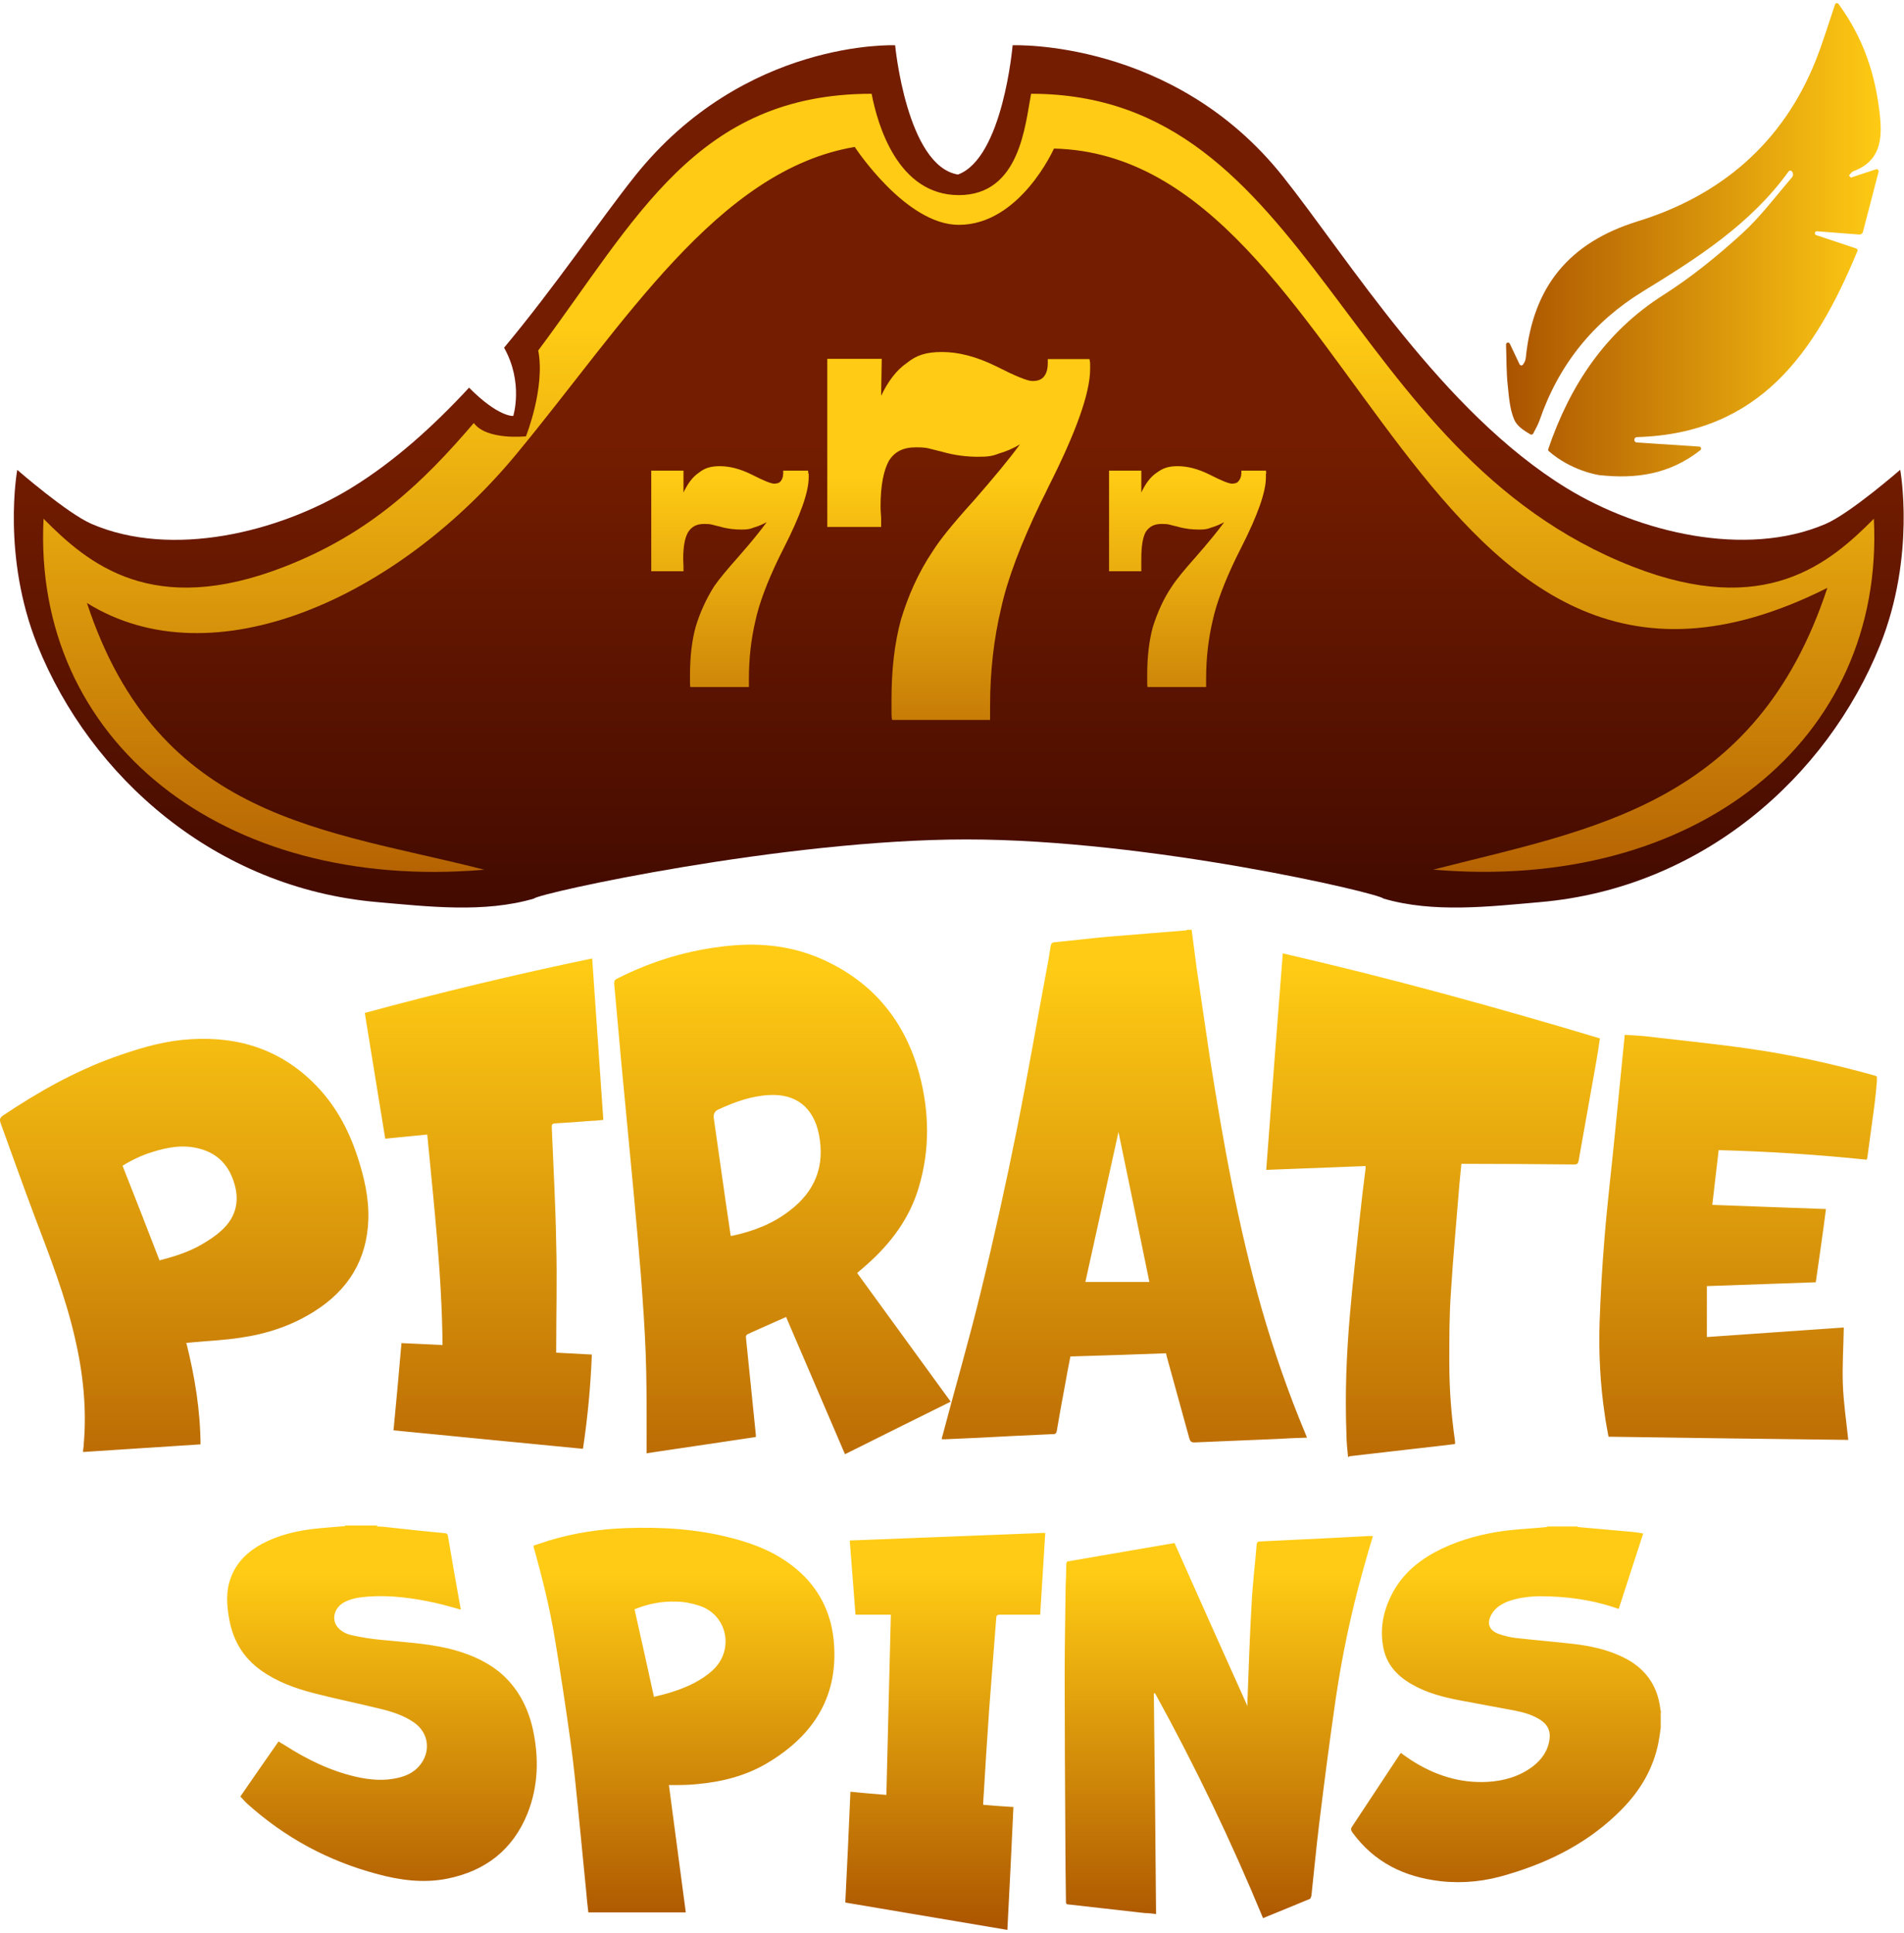<?xml version="1.0" encoding="UTF-8"?> <svg xmlns="http://www.w3.org/2000/svg" width="598" height="607" viewBox="0 0 598 607" fill="none"><path d="M374.29 292.22C374.79 296.02 375.29 299.92 375.79 303.72C377.19 313.22 378.59 322.72 379.99 332.22C384.19 358.82 388.89 385.22 396.29 411.12C400.09 424.32 404.59 437.32 409.89 450.02C410.09 450.52 410.29 451.02 410.49 451.52C407.39 451.62 404.29 451.72 401.29 451.92C392.59 452.32 383.79 452.62 375.09 453.02C374.19 453.02 373.89 452.72 373.59 451.92C371.19 443.22 368.79 434.52 366.39 425.82C366.39 425.62 366.29 425.32 366.19 425.02C356.19 425.42 346.19 425.72 336.19 426.02C335.59 429.12 334.99 432.02 334.49 435.02C333.59 439.82 332.69 444.72 331.89 449.52C331.69 450.42 331.19 450.42 330.49 450.42C326.19 450.62 321.99 450.82 317.69 451.02C310.79 451.42 303.89 451.72 296.99 452.02H295.79C295.79 451.62 295.89 451.32 295.99 451.02C299.99 435.82 304.39 420.82 308.09 405.52C312.19 388.82 315.89 372.02 319.29 355.12C322.89 337.12 325.99 319.02 329.39 300.92C329.59 299.62 329.79 298.42 329.99 297.12C330.09 296.42 330.39 296.02 331.19 295.92C336.69 295.42 342.19 294.72 347.69 294.22C355.89 293.52 364.19 292.92 372.39 292.22C372.59 292.22 372.79 292.12 372.89 292.02H374.29V292.22ZM360.99 402.62C357.79 386.82 354.49 371.02 351.29 355.52C347.89 371.02 344.39 386.72 340.89 402.62H360.99ZM423.49 457.52C423.69 457.52 423.89 457.32 424.19 457.32C433.39 456.22 442.69 455.22 451.99 454.12C453.69 453.92 455.29 453.72 456.99 453.52V452.62C455.79 444.42 455.19 436.12 455.19 427.92C455.19 419.72 455.19 413.22 455.69 405.92C456.39 394.52 457.49 383.02 458.39 371.62C458.59 369.62 458.79 367.62 458.99 365.52H459.89C471.39 365.52 482.89 365.62 494.39 365.72C495.29 365.72 495.59 365.52 495.79 364.62C497.59 354.52 499.39 344.42 501.19 334.32C501.69 331.62 502.09 328.92 502.49 326.12C469.49 316.22 436.39 307.12 402.89 299.42C401.09 322.12 399.39 344.72 397.69 367.42C408.19 367.02 418.49 366.62 428.89 366.22V367.02C428.29 371.82 427.69 376.52 427.19 381.32C426.09 391.82 424.89 402.22 423.99 412.72C422.89 425.32 422.39 437.92 422.89 450.52C422.89 452.92 423.19 455.32 423.39 457.62H423.69H423.49V457.52ZM589.39 338.02C589.19 338.02 589.09 337.92 588.89 337.82C575.99 334.22 562.99 331.32 549.79 329.42C538.69 327.82 527.59 326.72 516.49 325.42C514.39 325.22 512.29 325.12 510.29 325.02C509.29 335.22 508.29 345.22 507.29 355.22C506.19 366.62 504.79 378.02 503.89 389.42C503.19 398.02 502.69 406.72 502.39 415.42C502.09 425.02 502.59 434.62 503.99 444.12C504.29 446.52 504.79 448.82 505.19 451.22C530.49 451.62 555.59 451.92 580.49 452.22C579.89 446.32 578.99 440.42 578.79 434.62C578.59 428.82 578.99 422.92 579.09 416.92C564.89 417.92 550.59 418.92 536.09 419.92V403.92C547.49 403.52 558.89 403.12 570.29 402.72C571.39 395.12 572.49 387.52 573.49 379.72C561.49 379.32 549.69 378.82 537.79 378.42C538.49 372.62 539.09 366.92 539.79 361.22C555.39 361.62 570.79 362.62 586.29 364.22C586.29 363.92 586.49 363.72 586.49 363.52C587.29 357.82 587.99 352.22 588.79 346.52C589.09 344.22 589.29 341.82 589.49 339.52V338.12L589.39 338.02ZM269.29 399.92C279.09 413.42 288.79 426.72 298.59 440.22C287.69 445.62 276.59 451.12 265.39 456.72C259.19 442.22 252.99 427.82 246.89 413.62C243.19 415.22 239.59 416.92 235.89 418.52C234.09 419.32 234.19 419.22 234.39 421.12C235.39 430.92 236.39 440.72 237.39 450.62V451.32C225.89 453.02 214.49 454.72 203.09 456.42V448.52C203.09 440.72 203.09 432.82 202.79 425.02C202.49 416.82 201.89 408.62 201.29 400.52C200.59 391.82 199.79 383.12 198.99 374.32C198.19 365.52 197.29 356.72 196.49 347.92C195.59 338.92 194.79 330.02 193.99 321.02C193.59 316.92 193.29 312.92 192.89 308.82C192.89 308.12 193.09 307.72 193.69 307.42C204.89 301.72 216.69 298.22 229.19 297.02C239.49 296.02 249.39 297.22 258.79 301.52C274.49 308.72 284.39 321.02 288.79 337.52C291.89 349.22 292.09 361.02 288.59 372.82C285.69 382.72 279.69 390.62 272.09 397.32C271.29 398.02 270.39 398.82 269.19 399.82H269.29V399.92ZM229.49 388.12H229.99C236.49 386.72 242.59 384.42 247.89 380.32C255.99 374.22 259.19 366.22 257.19 356.22C255.49 347.82 249.99 343.42 241.49 343.92C235.89 344.22 230.69 346.12 225.69 348.42C224.49 348.92 223.99 349.92 224.19 351.22C225.39 359.92 226.69 368.52 227.89 377.22C228.39 380.82 228.99 384.42 229.49 388.12ZM58.59 422.02C61.19 432.42 62.89 442.82 62.99 453.62C50.69 454.42 38.49 455.22 26.09 456.02C26.09 455.12 26.29 454.42 26.29 453.72C27.29 442.32 26.09 431.12 23.49 420.02C20.49 407.02 15.69 394.72 10.99 382.32C7.29 372.52 3.79 362.62 0.19 352.72C-0.21 351.52 -0.01 351.02 0.99 350.32C11.89 343.02 23.19 336.62 35.59 332.12C42.59 329.62 49.59 327.42 56.99 326.62C72.69 325.02 86.69 328.62 98.19 339.82C104.99 346.42 109.39 354.42 112.29 363.32C114.39 369.72 115.89 376.22 115.69 382.92C115.29 395.62 109.39 405.12 98.79 411.82C91.69 416.32 83.89 418.92 75.59 420.12C70.49 420.92 65.29 421.12 60.09 421.62C59.59 421.62 59.09 421.72 58.39 421.82L58.59 422.02ZM50.19 395.82C54.79 394.62 59.29 393.22 63.39 390.82C65.59 389.52 67.79 388.12 69.59 386.42C73.89 382.52 75.29 377.62 73.69 372.02C72.09 366.32 68.69 362.42 62.89 360.82C57.59 359.32 52.49 360.32 47.49 361.92C44.39 362.92 41.39 364.32 38.49 366.12C42.39 376.02 46.29 385.92 50.09 395.82H50.19ZM114.59 318.22C116.69 331.42 118.89 344.52 120.99 357.62C125.49 357.22 129.79 356.72 134.19 356.32C136.29 378.42 138.79 400.32 138.99 422.42C134.49 422.22 130.19 422.02 126.09 421.82C125.29 431.02 124.49 440.12 123.59 449.22C143.29 451.12 163.09 453.12 183.09 455.02C184.59 445.12 185.49 435.32 185.89 425.42C182.09 425.22 178.39 425.02 174.69 424.82V423.12C174.69 412.32 174.99 401.52 174.69 390.72C174.49 378.42 173.79 366.22 173.29 353.92C173.29 353.12 173.49 352.92 174.29 352.82C178.09 352.62 181.89 352.32 185.69 352.02C186.99 352.02 188.19 351.82 189.49 351.72C188.29 334.72 187.19 317.92 185.99 301.02C161.99 306.02 138.19 311.72 114.59 318.12V318.22Z" fill="url(#paint0_linear_419_88123)"></path><path d="M118.19 479.42C119.89 479.42 121.59 479.62 123.29 479.82C128.69 480.42 134.19 481.02 139.69 481.52C140.29 481.52 140.59 481.82 140.69 482.42C141.99 490.02 143.29 497.72 144.69 505.32V505.52C142.09 504.82 139.49 504.02 136.79 503.42C129.89 501.92 122.89 500.92 115.79 501.42C113.19 501.62 110.59 501.92 108.29 503.12C104.89 504.82 103.89 508.82 106.29 511.32C107.29 512.42 108.89 513.22 110.29 513.52C113.39 514.22 116.49 514.72 119.69 515.02C126.79 515.72 133.79 516.12 140.79 517.72C146.49 519.12 151.89 521.22 156.59 524.92C162.49 529.72 165.79 536.02 167.39 543.22C169.29 552.12 169.09 560.92 165.69 569.52C161.09 580.92 152.49 587.62 140.49 590.02C132.99 591.52 125.59 590.52 118.29 588.52C102.99 584.42 89.49 577.12 77.69 566.52C76.89 565.82 76.29 565.02 75.49 564.22C79.39 558.52 83.39 552.82 87.49 546.92C88.09 547.32 88.69 547.72 89.29 548.02C96.29 552.52 103.59 556.12 111.79 558.02C116.19 559.02 120.69 559.42 125.19 558.32C127.69 557.72 129.99 556.62 131.69 554.62C135.39 550.32 134.79 544.32 130.09 541.02C126.79 538.72 122.99 537.52 119.19 536.62C112.29 534.92 105.29 533.52 98.39 531.72C92.59 530.22 86.89 528.12 81.99 524.62C76.39 520.62 73.19 515.22 71.99 508.52C71.19 504.12 70.89 499.72 72.49 495.52C74.29 490.62 77.89 487.22 82.39 484.82C87.29 482.22 92.59 480.92 98.09 480.22C101.39 479.82 104.79 479.62 108.09 479.32C108.29 479.32 108.39 479.32 108.59 479.12H118.69L118.19 479.42ZM521.69 537.92C521.49 536.92 521.39 535.92 521.19 534.92C519.79 527.72 515.39 522.92 508.79 520.02C504.19 517.92 499.29 516.92 494.39 516.32C488.29 515.62 482.09 515.12 475.99 514.42C474.19 514.22 472.29 513.72 470.59 513.12C467.69 512.02 466.89 509.82 468.39 507.12C469.49 505.12 471.19 504.02 473.19 503.12C476.49 501.82 479.89 501.42 483.39 501.32C491.99 501.32 500.29 502.42 508.39 505.32C510.99 497.42 513.49 489.52 516.09 481.62C515.09 481.42 513.89 481.22 512.69 481.12C507.09 480.62 501.49 480.12 495.89 479.62C495.69 479.62 495.59 479.62 495.39 479.42H486.19C485.99 479.42 485.79 479.62 485.59 479.62C481.39 480.02 477.19 480.22 472.99 480.72C466.09 481.62 459.39 483.32 452.99 486.32C446.69 489.32 441.29 493.42 437.79 499.52C434.69 505.02 433.29 510.82 434.39 517.02C435.29 522.52 438.69 526.32 443.49 529.02C448.19 531.72 453.29 533.02 458.49 534.02C464.19 535.12 469.99 536.12 475.69 537.22C478.69 537.82 481.59 538.62 484.19 540.42C486.09 541.82 486.99 543.62 486.69 546.02C486.29 549.72 484.29 552.52 481.49 554.72C477.29 557.92 472.39 559.32 467.29 559.62C458.49 560.12 450.49 557.52 443.09 552.72C442.09 552.02 440.99 551.32 439.99 550.52C439.79 550.82 439.59 551.02 439.49 551.22C434.59 558.72 429.59 566.12 424.69 573.62C424.19 574.32 424.29 574.82 424.69 575.42C431.59 584.92 441.09 589.52 452.49 590.82C459.69 591.62 466.69 590.82 473.49 588.72C487.09 584.72 499.39 578.42 509.39 568.22C515.19 562.32 519.29 555.42 520.89 547.22C521.19 545.72 521.39 544.12 521.59 542.62V537.82H521.69V537.92ZM335.69 490.32C335.09 490.32 334.89 490.72 334.89 491.32C334.89 493.62 334.79 495.82 334.69 498.12C334.59 507.32 334.39 516.62 334.39 525.82C334.39 542.42 334.49 559.02 334.59 575.62C334.59 582.82 334.69 589.92 334.79 597.12C334.79 597.72 334.79 598.12 335.59 598.12C343.59 599.02 351.49 599.92 359.49 600.82C360.69 600.82 361.89 601.02 363.09 601.12C362.89 577.92 362.69 554.82 362.39 531.82H362.79C375.39 554.72 386.69 578.22 396.69 602.42C401.59 600.42 406.49 598.42 411.29 596.42C411.59 596.42 411.79 595.72 411.89 595.32C412.69 587.92 413.39 580.42 414.29 573.02C415.89 559.92 417.59 546.82 419.49 533.72C421.49 520.12 424.29 506.72 427.99 493.52C428.99 489.82 430.09 486.12 431.19 482.42H429.89C425.39 482.62 420.89 482.92 416.39 483.12C409.49 483.42 402.59 483.82 395.79 484.12C395.09 484.12 394.79 484.32 394.69 485.02C394.19 491.32 393.39 497.62 393.09 503.92C392.49 514.02 392.19 524.12 391.79 534.32V535.82C384.09 518.72 376.49 501.72 368.89 484.62C357.69 486.52 346.79 488.42 335.79 490.32H335.69ZM211.09 560.62C213.69 560.62 216.29 560.62 218.99 560.32C226.79 559.62 234.29 557.72 240.99 553.72C255.79 544.92 263.69 532.32 261.79 514.62C260.79 505.92 256.99 498.62 250.29 492.92C244.39 487.92 237.49 485.02 230.09 483.12C219.19 480.22 207.99 479.52 196.69 479.92C188.49 480.22 180.39 481.42 172.49 483.82C170.89 484.32 169.19 484.92 167.59 485.42V485.82C170.29 495.42 172.69 505.02 174.29 514.82C176.09 525.52 177.69 536.22 179.19 547.02C180.29 554.82 180.99 562.62 181.79 570.42C182.59 578.22 183.29 586.02 184.09 593.82C184.29 596.12 184.49 598.42 184.79 600.62H215.39C213.59 587.22 211.89 574.02 210.09 560.62H211.09ZM212.49 503.02C214.79 503.02 217.19 503.52 219.39 504.22C228.39 506.92 230.79 518.12 223.89 524.52C220.19 527.92 215.69 529.92 210.99 531.42C209.19 532.02 207.29 532.42 205.39 532.92C203.39 523.72 201.39 514.72 199.29 505.42C203.49 503.72 207.89 502.82 212.49 503.02ZM267.09 562.82C266.59 574.42 266.09 585.82 265.49 597.52C282.49 600.42 299.39 603.22 316.39 606.12C317.09 593.12 317.69 580.32 318.29 567.52C315.09 567.32 311.99 567.12 308.79 566.82V566.32C309.39 556.42 309.99 546.52 310.69 536.62C311.39 527.12 312.19 517.62 312.89 508.22C312.89 507.42 313.19 507.12 313.99 507.12H326.69C327.19 498.52 327.79 490.02 328.29 481.42C307.79 482.22 287.39 483.02 266.89 483.82C267.49 491.62 268.09 499.32 268.69 507.12H279.79C279.29 526.02 278.89 544.72 278.39 563.72C274.59 563.42 270.89 563.12 267.09 562.72V562.82Z" fill="url(#paint1_linear_419_88123)"></path><path d="M596.8 147.55C596.8 147.55 581.09 161.24 573.4 164.54C548.27 175.35 514.69 167.21 491.99 153.28C452.98 129.35 423.54 81.34 402.93 55.42C368.5 12.12 318.04 14.22 318.04 14.22C318.04 14.22 315.04 49.59 300.87 54.82C284.75 52.12 281.14 14.22 281.14 14.22C281.14 14.22 233.75 12.15 199.29 55.45C188.22 69.38 174.6 89.68 158.32 109.2C164.49 120.19 161.2 130.64 161.2 130.64C161.2 130.64 156.58 131.09 147.32 121.75C136.1 133.88 123.73 145.05 110.23 153.31C87.53 167.21 53.95 175.38 28.82 164.57C21.14 161.27 5.42 147.57 5.42 147.57C5.42 147.57 0.46 174.5 11.77 202.67C28.46 244.11 67.73 278.91 118.48 283.32C134.57 284.73 152.12 286.8 167.71 282.21C169.1 280.53 246.06 263.64 303.53 263.64C361 263.64 433.15 280.52 434.52 282.21C450.11 286.8 467.65 284.73 483.75 283.32C534.49 278.91 573.79 244.11 590.46 202.67C601.78 174.51 596.81 147.54 596.81 147.54L596.8 147.55Z" fill="url(#paint2_linear_419_88123)"></path><path d="M588.53 162.92C574.56 177.03 554.32 194.18 512.87 177.99C420.9 142.11 412.52 29.45 323.84 29.45C321.97 39.15 320.39 61.31 301.11 61.28C281.95 61.25 275.6 39.12 273.76 29.45C218.81 29.45 199.94 68.66 169.05 110.07C171.29 121.81 165.19 137.03 165.19 137.03C165.19 137.03 152.89 138.38 148.81 132.86C132.69 151.72 116.21 167.51 89.34 177.99C47.89 194.17 27.66 177.06 13.68 162.92C10.17 232.49 69.8 280.2 152.1 273.15C102.72 260.45 49.82 257.81 27.31 189.38C66.96 214.03 124.85 187.7 162.12 142.69C196.01 101.76 225.38 53.39 268.45 46.15C268.45 46.15 284.42 70.62 301.14 70.62C320.39 70.62 331.02 46.66 331.02 46.66C427.58 48.88 444.65 249.61 573.93 184.63C551.42 253.06 499.57 260.42 450.18 273.12C532.41 280.21 592.04 232.49 588.53 162.92Z" fill="url(#paint3_linear_419_88123)"></path><path d="M253.89 148.65C253.8 148.28 253.8 148 253.8 147.81H245.99V148.55C245.99 149.67 245.71 150.5 245.25 151.06C244.79 151.71 244.04 151.9 243.11 151.9C242.18 151.9 239.86 150.97 236.23 149.11C232.51 147.25 229.17 146.41 226.1 146.41C223.03 146.41 221.27 147.06 219.5 148.46C217.55 149.76 215.97 151.9 214.67 154.69V147.81C214.76 147.81 204.54 147.81 204.54 147.81V179.42H214.67V177.84C214.67 177.38 214.58 176.54 214.58 175.52C214.58 171.52 215.14 168.73 216.16 167.06C217.28 165.39 218.76 164.55 221.18 164.55C223.6 164.55 223.5 164.83 226.11 165.39C228.62 166.13 230.94 166.32 232.8 166.32C234.66 166.32 235.4 166.23 236.8 165.67C238.1 165.3 239.4 164.74 240.8 164C238.85 166.7 235.97 170.23 232.15 174.6C228.34 178.88 225.74 182.04 224.34 184.08C221.74 188.17 219.79 192.54 218.48 196.91C217.27 201.37 216.71 206.39 216.71 211.97V214.29C216.71 214.94 216.71 215.22 216.8 215.78H235.21V213.27C235.21 206.58 235.95 200.53 237.26 194.96C238.47 189.38 240.98 182.78 244.6 175.25C244.97 174.51 245.53 173.39 246.18 172.09C251.39 161.86 253.99 154.52 253.99 149.97V148.76H253.9V148.67L253.89 148.65ZM342.38 114.17C342.38 113.52 342.19 113.15 342.19 112.78H329.08V113.99C329.08 115.85 328.71 117.24 327.87 118.27C327.03 119.3 325.82 119.66 324.24 119.66C322.66 119.66 318.85 118.08 312.81 115.01C306.58 111.94 300.91 110.55 295.89 110.55C290.87 110.55 287.8 111.57 284.83 113.99C281.58 116.22 278.97 119.66 276.74 124.31L276.93 112.69H259.83V165.49H276.75V162.89C276.75 162.05 276.56 160.66 276.56 158.99C276.56 152.3 277.58 147.65 279.16 144.77C280.93 141.89 283.62 140.49 287.62 140.49C291.62 140.49 291.43 140.86 295.89 141.88C300.07 143.09 303.98 143.46 307.14 143.46C310.3 143.46 311.6 143.27 313.74 142.44C315.97 141.79 318.2 140.86 320.34 139.56C317.09 144.02 312.25 149.88 305.84 157.22C299.43 164.28 295.15 169.58 293.01 173.02C288.36 179.9 285.2 187.24 282.97 194.59C280.92 202.12 280 210.39 280 219.78V223.68C280 224.7 280 225.26 280.19 226.1H310.96V221.82C310.96 210.67 312.17 200.53 314.4 191.14C316.45 181.75 320.63 170.88 326.67 158.23C327.23 157.02 328.25 155.16 329.27 152.93C337.92 135.83 342.38 123.46 342.38 115.93V113.88V114.16V114.17ZM397.69 148.65C397.69 148.28 397.6 148 397.6 147.81H389.88V148.55C389.88 149.67 389.51 150.5 389.04 151.06C388.58 151.71 387.83 151.9 386.9 151.9C385.97 151.9 383.65 150.97 380.02 149.11C376.3 147.25 372.96 146.41 369.89 146.41C366.82 146.41 365.24 147.06 363.29 148.46C361.34 149.76 359.76 151.9 358.46 154.69V147.81C358.55 147.81 348.33 147.81 348.33 147.81V179.42H358.46V175.52C358.46 171.52 358.92 168.73 359.85 167.06C360.97 165.39 362.45 164.55 364.87 164.55C367.29 164.55 367.19 164.83 369.8 165.39C372.31 166.13 374.63 166.32 376.49 166.32C378.35 166.32 379.09 166.23 380.49 165.67C381.79 165.3 383.09 164.74 384.49 164C382.54 166.7 379.66 170.23 375.84 174.6C372.03 178.88 369.43 182.04 368.12 184.08C365.33 188.17 363.47 192.54 362.08 196.91C360.87 201.37 360.31 206.39 360.31 211.97V214.29C360.31 214.94 360.31 215.22 360.4 215.78H378.81V213.27C378.81 206.58 379.55 200.53 380.86 194.96C382.07 189.38 384.58 182.78 388.2 175.25C388.57 174.51 389.13 173.39 389.78 172.09C394.99 161.86 397.59 154.52 397.59 149.97V148.76L397.68 148.67L397.69 148.65Z" fill="url(#paint4_linear_419_88123)"></path><path d="M514.1 138.98C513.82 138.96 513.57 138.8 513.42 138.56C513.42 138.56 513.42 138.55 513.42 138.54C513.1 137.99 513.5 137.3 514.13 137.28C552.8 136.16 570.18 110.6 583.37 78.87C583.51 78.54 583.33 78.15 582.99 78.04L570.42 73.84C569.73 73.61 569.94 72.58 570.66 72.63L583.93 73.66C584.46 73.7 584.97 73.35 585.11 72.81C586.67 66.82 588.23 60.82 590.02 53.93C590.14 53.45 589.69 53.02 589.22 53.17C585.95 54.25 583.63 55.01 581.3 55.78C581.11 55.56 580.91 55.33 580.72 55.11C581.16 54.66 581.52 54 582.05 53.8C590.52 50.64 591.23 43.95 590.43 36.27C589.11 23.65 585.34 12.05 577.43 1.24C577.13 0.83 576.49 0.94 576.33 1.42C574.18 7.78 572.44 13.59 570.19 19.2C559.83 45.03 540.34 61.48 514.42 69.49C492.63 76.23 481.53 90.14 479.24 112.14C479.16 112.91 478.99 113.67 478.32 114.52C478.03 114.88 477.46 114.84 477.26 114.41L474.19 107.95C473.9 107.34 472.99 107.57 473.01 108.24C473.18 112.53 473.08 116.85 473.55 121.11C473.94 124.71 474.16 128.47 475.59 131.81C476.39 133.68 478.32 135.08 480.67 136.42C480.98 136.6 481.38 136.48 481.54 136.16C482.29 134.7 483.06 133.39 483.55 131.98C489.52 114.62 500.34 101.13 515.94 91.56C532.96 81.12 549.77 70.46 561.77 53.83C561.99 53.53 562.43 53.48 562.7 53.74C563.26 54.28 563.3 55.15 562.79 55.74C557.65 61.72 552.89 68.12 547.1 73.39C539.4 80.4 531.21 87.07 522.44 92.64C504.1 104.28 493.06 121.15 486.27 141.02C486.2 141.24 486.23 141.51 486.4 141.66C493.45 147.87 501.96 149.17 502.26 149.21C513.61 150.46 524.25 149.09 534.04 141.38C534.49 141.03 534.27 140.3 533.7 140.26C526.65 139.8 520.36 139.38 514.09 138.97L514.1 138.98Z" fill="url(#paint5_linear_419_88123)"></path><defs><linearGradient id="paint0_linear_419_88123" x1="294.75" y1="304.51" x2="294.75" y2="496.51" gradientUnits="userSpaceOnUse"><stop stop-color="#FFCB14"></stop><stop offset="1" stop-color="#AA5300"></stop></linearGradient><linearGradient id="paint1_linear_419_88123" x1="296.52" y1="494.51" x2="296.52" y2="607.71" gradientUnits="userSpaceOnUse"><stop stop-color="#FFCB14"></stop><stop offset="1" stop-color="#AA5300"></stop></linearGradient><linearGradient id="paint2_linear_419_88123" x1="301.11" y1="-142.79" x2="301.11" y2="420.91" gradientUnits="userSpaceOnUse"><stop offset="0.5" stop-color="#741D00"></stop><stop offset="0.9" stop-color="#280000"></stop></linearGradient><linearGradient id="paint3_linear_419_88123" x1="301.11" y1="301.39" x2="301.11" y2="103.36" gradientUnits="userSpaceOnUse"><stop stop-color="#AA5300"></stop><stop offset="1" stop-color="#FFCB14"></stop></linearGradient><linearGradient id="paint4_linear_419_88123" x1="301.11" y1="149.99" x2="301.11" y2="265.53" gradientUnits="userSpaceOnUse"><stop stop-color="#FFCB14"></stop><stop offset="1" stop-color="#AA5300"></stop></linearGradient><linearGradient id="paint5_linear_419_88123" x1="473.02" y1="75.31" x2="590.69" y2="75.31" gradientUnits="userSpaceOnUse"><stop stop-color="#AA5300"></stop><stop offset="1" stop-color="#FFCB14"></stop></linearGradient></defs></svg> 